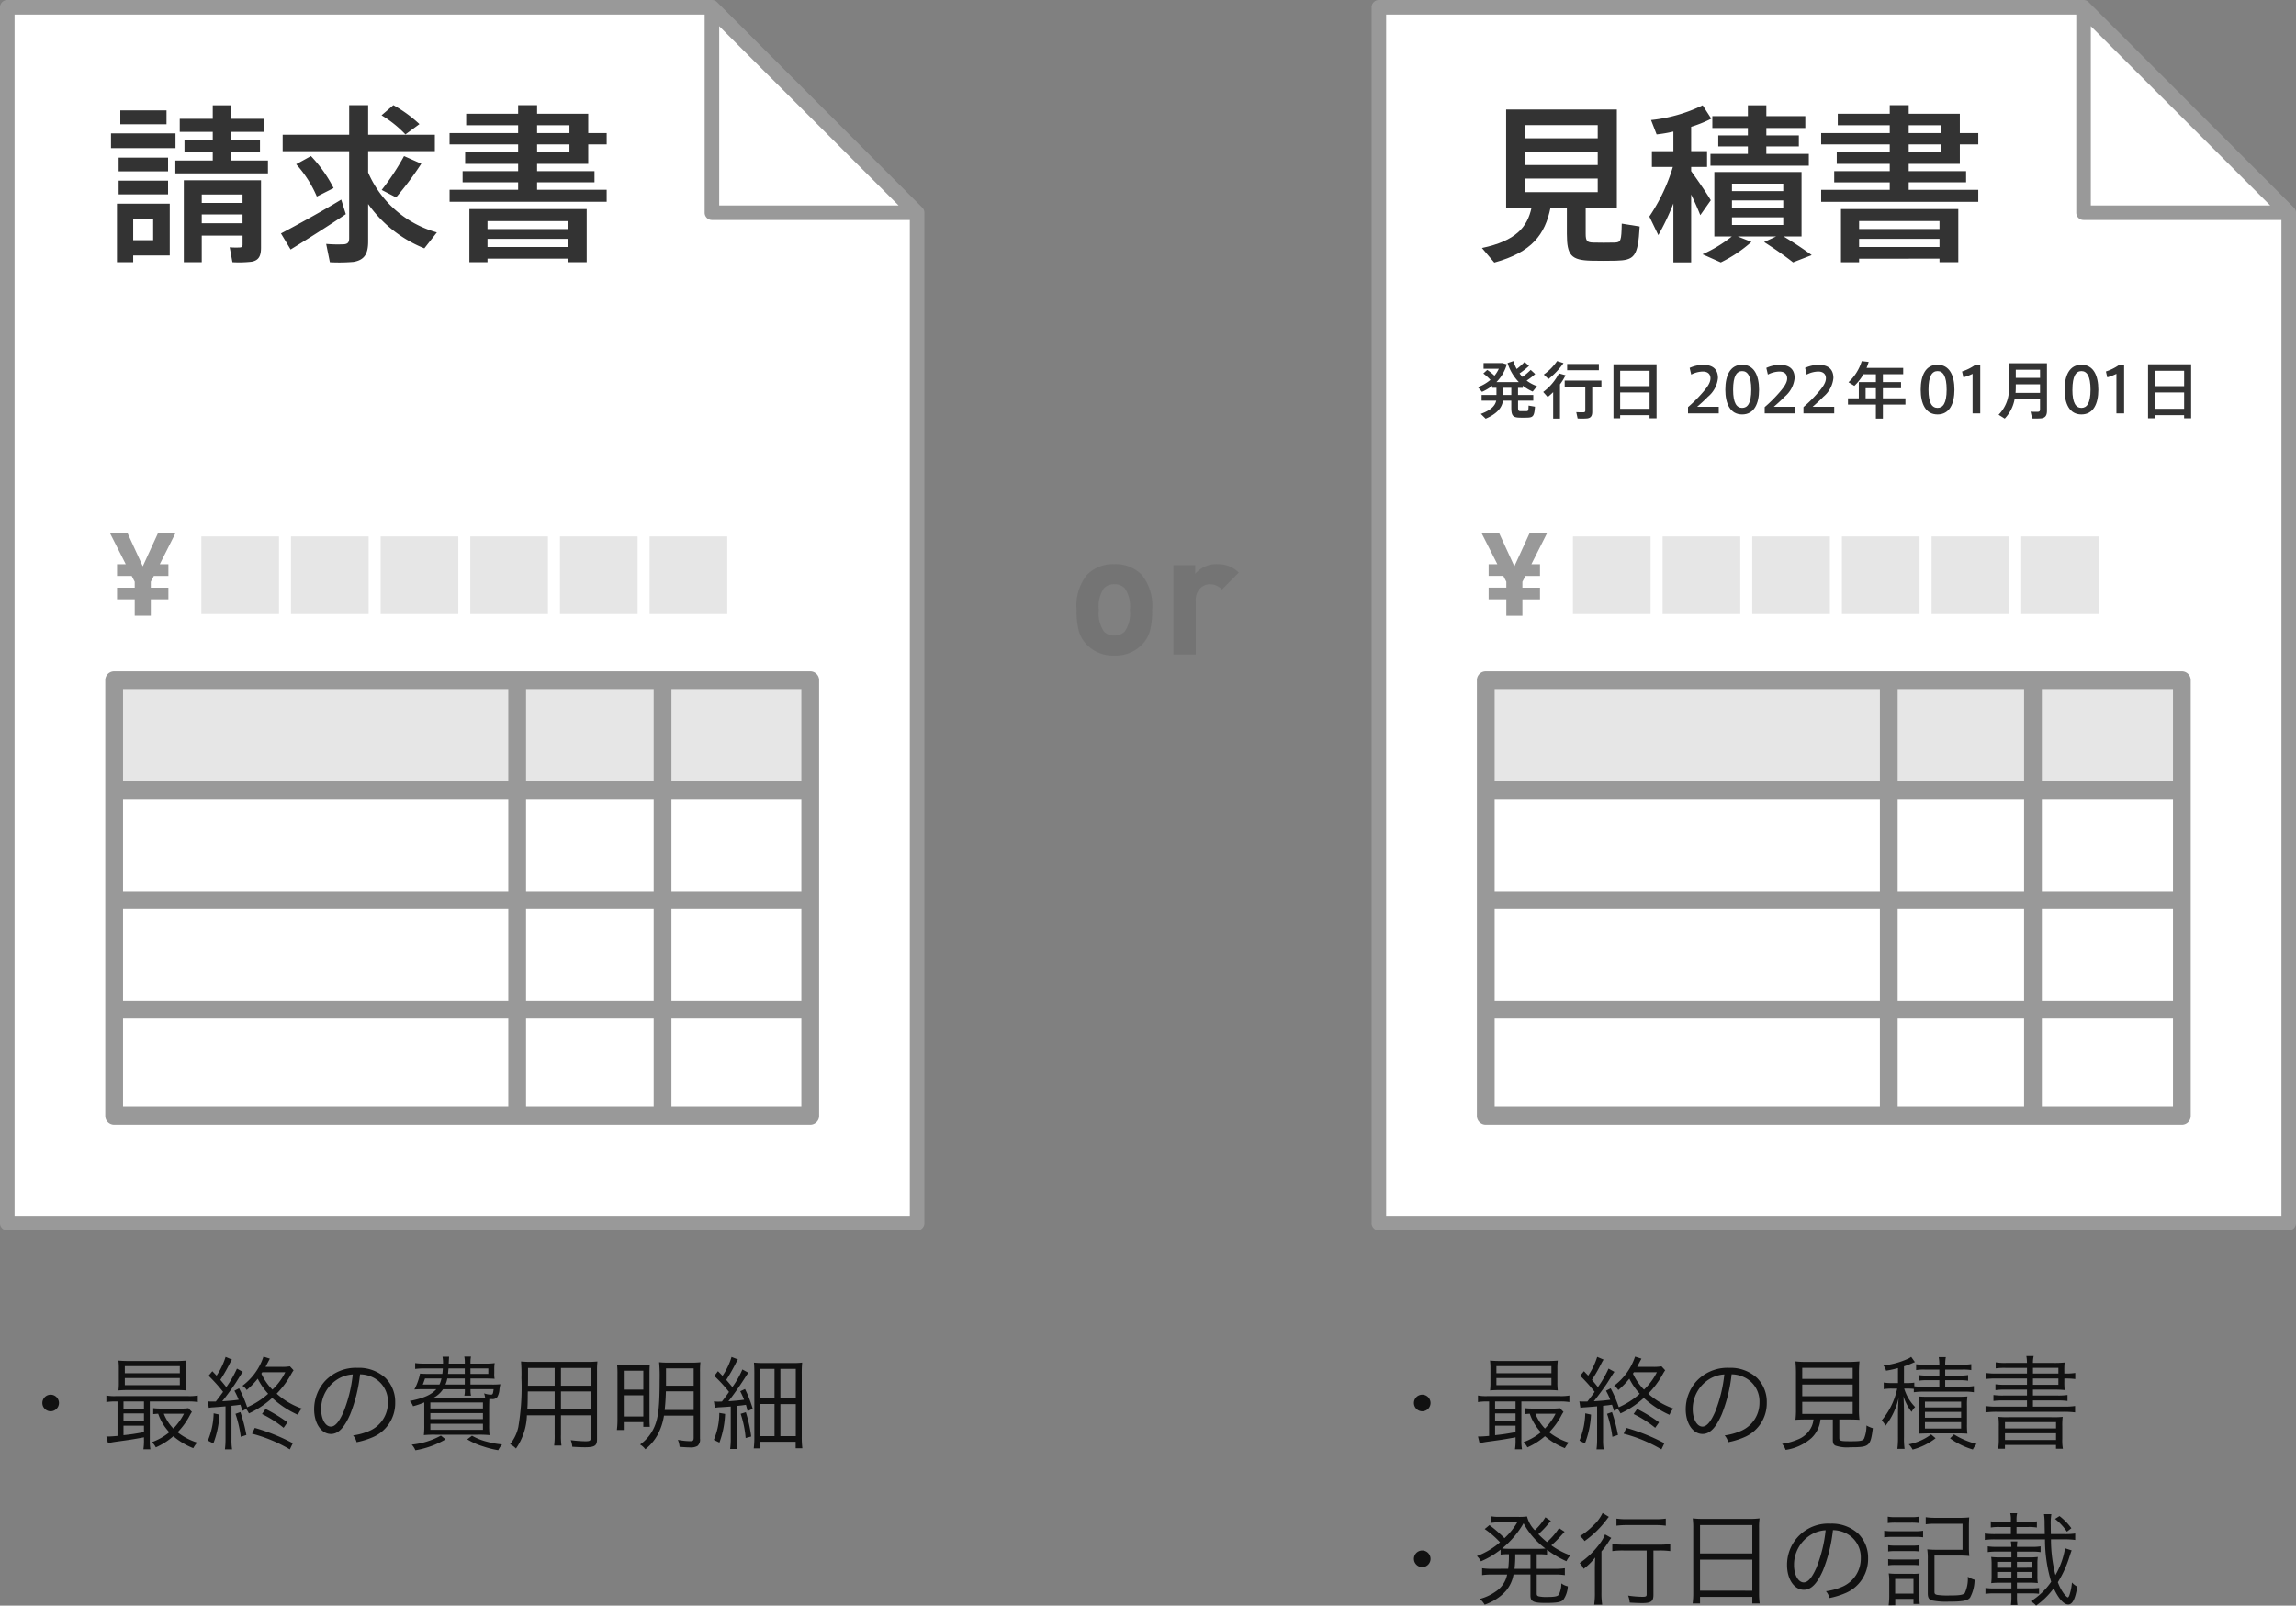 <svg xmlns="http://www.w3.org/2000/svg" xmlns:xlink="http://www.w3.org/1999/xlink" width="294.619" height="206.066" viewBox="0 0 294.619 206.066"><rect x="0" y="0" width="294.619" height="206.066" fill="#808080" stroke="none"/><defs><clipPath id="a"><rect width="118.618" height="157.915" fill="none"/></clipPath><clipPath id="b"><rect width="118.619" height="157.915" fill="none"/></clipPath></defs><g transform="translate(-3435 279)"><path d="M-.154-5.742A10.338,10.338,0,0,1-.418-3.124,4.119,4.119,0,0,1-1.452-1.276,4.694,4.694,0,0,1-5.016.132,4.667,4.667,0,0,1-8.558-1.276,4.119,4.119,0,0,1-9.592-3.124a10.338,10.338,0,0,1-.264-2.618,6.325,6.325,0,0,1,1.32-4.466,4.634,4.634,0,0,1,3.52-1.386,4.661,4.661,0,0,1,3.542,1.386A6.325,6.325,0,0,1-.154-5.742Zm-2.86,0a4.081,4.081,0,0,0-.66-2.772A1.814,1.814,0,0,0-5.016-9.02a1.785,1.785,0,0,0-1.32.506A4.081,4.081,0,0,0-7-5.742a4.126,4.126,0,0,0,.66,2.794,1.785,1.785,0,0,0,1.32.506,1.814,1.814,0,0,0,1.342-.506A4.126,4.126,0,0,0-3.014-5.742Zm13.97-4.774L8.8-8.338A2.1,2.1,0,0,0,7.282-9.02a1.751,1.751,0,0,0-1.254.506,2.17,2.17,0,0,0-.594,1.606V0H2.574V-11.462H5.368v1.1A3.557,3.557,0,0,1,8.25-11.594,3.67,3.67,0,0,1,10.956-10.516Z" transform="translate(3583 -195)" fill="#747474"/><g transform="translate(3435 -279)"><path d="M.75.75V156.8H117.5V27.115L91.171.75Z" transform="translate(0.184 0.184)" fill="#fff"/><g transform="translate(0 0)"><g clip-path="url(#a)"><path d="M117.684,157.915H.934A.934.934,0,0,1,0,156.981V.934A.934.934,0,0,1,.934,0H91.356a.928.928,0,0,1,.66.275l26.329,26.364a.936.936,0,0,1,.273.66V156.981a.934.934,0,0,1-.934.934M1.868,156.047H116.749V27.686L90.968,1.868H1.868Z" transform="translate(0 0)" fill="#999"/><rect width="88.66" height="14.13" transform="translate(14.649 87.294)" fill="#e6e6e6"/><path d="M99.552,27.082H73.346V.883Z" transform="translate(18.008 0.217)" fill="#fff"/><path d="M99.737,28.2H73.531a.934.934,0,0,1-.934-.934V1.067a.934.934,0,0,1,1.594-.66l26.206,26.2a.934.934,0,0,1-.66,1.594M74.465,26.333H97.481L74.465,3.322Z" transform="translate(17.824 0.033)" fill="#999"/><path d="M19.713,16.348H11.436V14.458h8.277Zm-5.429,7.124h4.691v6.647H14.283v.869H12.2V23.472h2.086Zm4.475-4.149H12.415v-1.76h6.343Zm0,2.954H12.415v-1.76h6.343Zm-.2-8.993H12.63V11.5h5.931ZM16.847,25.427H14.283v2.736h2.563Zm7.645-7.494V16.868H20.865V15.26h3.627v-1H20.257V12.589h4.235V10.851h2.369v1.738h4.257v1.673H26.861v1h3.692v1.608H26.861v1.065h4.714v1.65H19.693v-1.65ZM23.08,27.578v3.41h-2.3V20.475h9.906V29.12c0,1.064-.283,1.629-1.194,1.8a14.624,14.624,0,0,1-2.476.065l-.349-1.912a9.307,9.307,0,0,0,1.326.021c.238-.021.325-.13.325-.346V27.578Zm5.235-5.28H23.08v1.086h5.235Zm0,2.563H23.08v1.13h5.235Z" transform="translate(2.808 2.664)" fill="#333"/><path d="M36.679,22.955l.588,1.868c-2.109,1.434-5.28,3.431-7.083,4.54L28.946,27.3c1.868-.978,5.43-2.933,7.733-4.344m12.273,4.214-1.608,2.043a16.2,16.2,0,0,1-7.212-5.692v4.8c0,1.543-.433,2.39-1.889,2.629a22.023,22.023,0,0,1-3.019.044l-.478-2.347a17.323,17.323,0,0,0,2.3.044c.5-.044.651-.283.651-.761V16.742H29.164V14.635H37.7v-3.8h2.433v3.8h8.56v2.106h-8.56v2.738a13.555,13.555,0,0,0,8.82,7.69m-16.162-9.8A17.388,17.388,0,0,1,35.7,21.478l-2.151,1.086a14.844,14.844,0,0,0-2.65-4.149c1.825-1,1.847-1.021,1.889-1.044M43.37,10.834a16.862,16.862,0,0,1,3.345,2.433l-1.8,1.325a14.3,14.3,0,0,0-3.063-2.455Zm3.585,7.516a41.389,41.389,0,0,1-3.237,4.323l-1.846-.955a31.57,31.57,0,0,0,2.867-4.346Z" transform="translate(7.107 2.66)" fill="#333"/><path d="M55.115,21.695v-.957H47.989V19.306h7.126v-.934h-6.8V16.895h6.8V15.873h-8.8V14.417h8.8v-1H48.447V11.941h6.669V10.834h2.433v1.107h6.561v2.476h2.367v1.456H64.109v2.5H57.548v.934h7.365v1.432H57.548v.957h8.928v1.542H46.318V21.695Zm-3.932,8.842v.456H48.859V24.171H63.914v6.822H61.5v-.456ZM61.5,25.714H51.183v1.021H61.5Zm0,2.281H51.183v1.043H61.5ZM61.7,13.418H57.548v1H61.7Zm-4.149,3.476H61.7V15.873H57.548Z" transform="translate(11.372 2.66)" fill="#333"/><path d="M101.306,127.366H11.986a1.14,1.14,0,0,1-1.14-1.14V70.311a1.139,1.139,0,0,1,1.14-1.14h89.32a1.139,1.139,0,0,1,1.14,1.14v55.915a1.14,1.14,0,0,1-1.14,1.14m-88.181-2.279h87.041V71.45H13.125Z" transform="translate(2.663 16.983)" fill="#999"/><line x2="88.385" transform="translate(14.924 129.579)" fill="#fff"/><path d="M100.592,105.4H12.207a1.14,1.14,0,1,1,0-2.279h88.385a1.14,1.14,0,1,1,0,2.279" transform="translate(2.717 25.319)" fill="#999"/><line x2="88.385" transform="translate(14.924 115.502)" fill="#fff"/><path d="M100.592,94.1H12.207a1.14,1.14,0,1,1,0-2.279h88.385a1.14,1.14,0,1,1,0,2.279" transform="translate(2.717 22.544)" fill="#999"/><line x2="88.385" transform="translate(14.924 101.424)" fill="#fff"/><path d="M100.592,82.8H12.207a1.14,1.14,0,0,1,0-2.279h88.385a1.14,1.14,0,0,1,0,2.279" transform="translate(2.717 19.769)" fill="#999"/><path d="M19.758,54.9l-2.034,4.036h1.107v1.495H16.963l-.39.747v.762h2.258v1.495H16.573v2.107H14.51V63.436H12.24V61.941H14.51v-.762l-.387-.747H12.24V58.937h1.12L11.313,54.9h2.256l1.973,4.3,1.973-4.3Z" transform="translate(2.778 13.48)" fill="#999"/><rect width="9.964" height="9.964" transform="translate(25.836 68.844)" fill="#e6e6e6"/><rect width="9.964" height="9.964" transform="translate(37.341 68.844)" fill="#e6e6e6"/><rect width="9.964" height="9.964" transform="translate(48.845 68.844)" fill="#e6e6e6"/><rect width="9.964" height="9.964" transform="translate(60.349 68.844)" fill="#e6e6e6"/><rect width="9.964" height="9.964" transform="translate(71.853 68.844)" fill="#e6e6e6"/><rect width="9.964" height="9.964" transform="translate(83.358 68.844)" fill="#e6e6e6"/><path d="M68.484,127a1.14,1.14,0,0,1-1.14-1.14v-55.4a1.14,1.14,0,1,1,2.279,0v55.4a1.14,1.14,0,0,1-1.14,1.14" transform="translate(16.535 17.02)" fill="#999"/><path d="M53.507,127a1.14,1.14,0,0,1-1.14-1.14v-55.4a1.14,1.14,0,1,1,2.279,0v55.4a1.14,1.14,0,0,1-1.14,1.14" transform="translate(12.857 17.02)" fill="#999"/></g></g></g><g transform="translate(3611 -279)"><path d="M.751.75V156.8H117.5V27.114L91.173.75Z" transform="translate(0.184 0.184)" fill="#fff"/><g clip-path="url(#b)"><path d="M117.684,157.915H.934A.934.934,0,0,1,0,156.981V.934A.934.934,0,0,1,.934,0H91.356a.932.932,0,0,1,.66.274l26.329,26.364a.934.934,0,0,1,.273.66V156.981a.934.934,0,0,1-.934.934M1.868,156.047H116.75V27.685L90.969,1.868H1.868Z" fill="#999"/><rect width="88.661" height="14.131" transform="translate(14.649 87.293)" fill="#e6e6e6"/><path d="M99.553,27.082H73.347V.882Z" transform="translate(18.009 0.217)" fill="#fff"/><path d="M99.737,28.2H73.531a.934.934,0,0,1-.934-.934V1.067a.933.933,0,0,1,1.594-.66l26.206,26.2a.934.934,0,0,1-.66,1.594M74.465,26.332H97.482L74.465,3.322Z" transform="translate(17.825 0.033)" fill="#999"/><path d="M12.954,30.925c-.5-.587-1-1.175-1.586-1.868,4.366-.913,5.822-2.673,6.365-5.171h-3.26v-12.6H28.681v12.6h-4v3.347c0,.934.173,1.107.978,1.128.716.022,1.954.022,2.714,0,.827-.021.892-.194.934-2.433l2.3.37c-.217,3.889-.673,4.322-3.04,4.387-.934.022-2.3.022-3.171,0-2.565-.065-3.129-.673-3.129-3.431V23.886H20.166c-.7,3.433-2.369,5.713-7.213,7.04M16.842,14.98h9.384V13.286H16.842Zm0,3.433h9.384V16.719H16.842Zm0,3.475h9.384V20.15H16.842Z" transform="translate(2.791 2.771)" fill="#333"/><path d="M36.5,23.039l-1.346,1.911c-.281-.716-.7-1.673-1.173-2.651V31.01H31.7V23.451a31.406,31.406,0,0,1-1.933,4.062l-1.152-2.39a23.4,23.4,0,0,0,3.019-6.365H28.942v-2.02H31.7V14.219a17,17,0,0,1-2.151.367l-.716-1.846a19.782,19.782,0,0,0,6.625-1.891l1.109,1.716a15.767,15.767,0,0,1-2.586,1.044v3.128h2.041v2.02H33.982V19.3c.934,1.3,1.955,2.78,2.52,3.737m8.386,4.647H39.957l1.759.7a17.276,17.276,0,0,1-3.931,2.628l-2.347-1.043A17.244,17.244,0,0,0,39.2,27.686H36.957V19.409H48.146v8.277h-2.3c1.369.826,2.541,1.608,3.606,2.39-2.3.891-2.347.912-2.389.934Q45.528,29.8,43.344,28.4Zm-3.628-10.6V16.13h-3.8V14.717h3.8v-.955H36.7V12.241h4.562V10.85h2.368v1.391h5v1.521h-5v.955H47.8V16.13H43.627v.955H49.08v1.521H36.458V17.085Zm-2.043,4.779H45.8v-.957H39.217Zm0,2.172H45.8v-.978H39.217Zm0,2.172H45.8v-.978H39.217Z" transform="translate(7.026 2.664)" fill="#333"/><path d="M55.116,21.7v-.957H47.991V19.306h7.126v-.934h-6.8V16.894h6.8v-1.02h-8.8V14.417h8.8v-1h-6.67V11.94h6.67V10.834h2.433V11.94H64.11v2.477h2.367v1.456H64.11v2.5H57.549v.934h7.365v1.432H57.549V21.7h8.928v1.542H46.318V21.7Zm-3.932,8.841v.456H48.859V24.171H63.914v6.821H61.5v-.456ZM61.5,25.713H51.184v1.021H61.5Zm0,2.281H51.184v1.044H61.5ZM61.7,13.418H57.549v1H61.7Zm-4.149,3.475H61.7v-1.02H57.549Z" transform="translate(11.373 2.66)" fill="#333"/><path d="M101.308,127.366H11.987a1.14,1.14,0,0,1-1.14-1.14V70.311a1.14,1.14,0,0,1,1.14-1.14h89.321a1.141,1.141,0,0,1,1.14,1.14v55.916a1.141,1.141,0,0,1-1.14,1.14m-88.181-2.279h87.042V71.45H13.126Z" transform="translate(2.663 16.984)" fill="#999"/><line x2="88.386" transform="translate(14.925 129.58)" fill="#fff"/><path d="M100.592,105.4H12.207a1.14,1.14,0,1,1,0-2.279h88.386a1.14,1.14,0,1,1,0,2.279" transform="translate(2.717 25.32)" fill="#999"/><line x2="88.386" transform="translate(14.925 115.502)" fill="#fff"/><path d="M100.592,94.1H12.207a1.14,1.14,0,1,1,0-2.279h88.386a1.14,1.14,0,1,1,0,2.279" transform="translate(2.717 22.545)" fill="#999"/><line x2="88.386" transform="translate(14.925 101.424)" fill="#fff"/><path d="M100.592,82.8H12.207a1.14,1.14,0,0,1,0-2.279h88.386a1.14,1.14,0,0,1,0,2.279" transform="translate(2.717 19.77)" fill="#999"/><path d="M19.759,54.9l-2.034,4.036h1.107v1.495H16.964l-.39.747v.762h2.258v1.5H16.574v2.106H14.511V63.437H12.24v-1.5h2.271v-.762l-.387-.747H12.24V58.937h1.12L11.314,54.9h2.256l1.973,4.3,1.973-4.3Z" transform="translate(2.778 13.48)" fill="#999"/><rect width="9.964" height="9.964" transform="translate(25.836 68.844)" fill="#e6e6e6"/><rect width="9.964" height="9.964" transform="translate(37.341 68.844)" fill="#e6e6e6"/><rect width="9.964" height="9.964" transform="translate(48.846 68.844)" fill="#e6e6e6"/><rect width="9.964" height="9.964" transform="translate(60.35 68.844)" fill="#e6e6e6"/><rect width="9.964" height="9.964" transform="translate(71.855 68.844)" fill="#e6e6e6"/><rect width="9.964" height="9.964" transform="translate(83.359 68.844)" fill="#e6e6e6"/><path d="M53.508,127a1.14,1.14,0,0,1-1.14-1.14v-55.4a1.14,1.14,0,0,1,2.279,0v55.4a1.14,1.14,0,0,1-1.14,1.14" transform="translate(12.858 17.021)" fill="#999"/><path d="M68.362,127a1.14,1.14,0,0,1-1.14-1.14v-55.4a1.14,1.14,0,0,1,2.279,0v55.4a1.14,1.14,0,0,1-1.14,1.14" transform="translate(16.505 17.021)" fill="#999"/><path d="M13.333,41.552v-.913h-.539v-.263a6.04,6.04,0,0,1-1.319.778l-.524-.6a5.375,5.375,0,0,0,1.613-.937,6.757,6.757,0,0,0-.914-.818l.5-.461a6.844,6.844,0,0,1,.929.747,4.054,4.054,0,0,0,.556-.891H11.681V37.46h2.408l.572.167a5.262,5.262,0,0,1-1.335,2.281h2.883a6.188,6.188,0,0,1-1.454-2.447l.746-.254a5.107,5.107,0,0,0,.43,1.016,8.2,8.2,0,0,0,1.009-.9l.572.5a10.115,10.115,0,0,1-1.216.969,5.393,5.393,0,0,0,.374.446,8.493,8.493,0,0,0,1.057-.9l.579.532a8.868,8.868,0,0,1-1.1.843,5.115,5.115,0,0,0,1.335.714l-.557.693a5.783,5.783,0,0,1-1.272-.756v.279h-.612v.913H18.06v.731H16.105v.851c0,.427.065.483.3.492h.77c.239-.009.263-.049.279-.715l.826.142c-.095,1.239-.245,1.39-1.033,1.406-.279.009-.675.009-.929,0-.882-.022-1.08-.245-1.08-1.325v-.851H14.167c-.118.882-.724,1.66-2.216,2.312l-.628-.613c1.3-.476,1.842-1.047,1.978-1.7H11.427v-.731Zm1.908-.913h-1.05v.913h1.05Z" transform="translate(2.689 9.135)" fill="#333"/><path d="M19.832,44.587h-.873V41.194c-.223.223-.461.43-.7.628l-.58-.651A6.824,6.824,0,0,0,19.7,38.787l.849.239a7.077,7.077,0,0,1-.715,1.167Zm.452-7.118a9.462,9.462,0,0,1-1.929,2.041l-.6-.572a7.042,7.042,0,0,0,1.708-1.733Zm3.687,6.244c0,.5-.158.778-.619.849a8.042,8.042,0,0,1-1.254.009l-.176-.81c.334.022.8.022.954.015s.206-.087.206-.23V40.51H20.438v-.8h4.711v.8H23.971Zm.851-5.331H20.754v-.8h4.068Z" transform="translate(4.341 9.135)" fill="#333"/><path d="M25.777,44.068v.4h-.858V37.538h5.529v6.926h-.9v-.4Zm3.774-5.7H25.778v1.97h3.773Zm0,2.78H25.778v2.1h3.773Z" transform="translate(6.119 9.217)" fill="#333"/><path d="M35.481,39.328c0-.573-.382-.874-.985-.874a3.408,3.408,0,0,0-1.486.389l-.2-.857a4.265,4.265,0,0,1,1.749-.39c.985,0,1.882.374,1.882,1.693a3.574,3.574,0,0,1-1.287,2.4c-.517.539-1,.945-1.383,1.287h2.773v.849H32.6v-.81a17.222,17.222,0,0,0,1.579-1.532c.851-.932,1.3-1.566,1.3-2.146Z" transform="translate(8.004 9.231)" fill="#333"/><path d="M40.773,40.792c0,1.795-.635,3.17-2.168,3.17s-2.161-1.375-2.161-3.177c0-1.827.628-3.2,2.161-3.2s2.168,1.374,2.168,3.2Zm-3.329,0c0,1.747.477,2.328,1.161,2.328s1.167-.58,1.167-2.335c0-1.78-.485-2.384-1.167-2.384s-1.161.6-1.161,2.384Z" transform="translate(8.948 9.228)" fill="#333"/><path d="M43.382,39.328c0-.573-.384-.874-.986-.874a3.408,3.408,0,0,0-1.486.389l-.2-.857a4.265,4.265,0,0,1,1.749-.39c.985,0,1.882.374,1.882,1.693a3.574,3.574,0,0,1-1.287,2.4c-.517.539-1,.945-1.383,1.287h2.773v.849H40.5v-.81a17.382,17.382,0,0,0,1.579-1.532c.851-.932,1.305-1.566,1.305-2.146Z" transform="translate(9.943 9.231)" fill="#333"/><path d="M47.376,39.328c0-.573-.382-.874-.985-.874a3.408,3.408,0,0,0-1.486.389l-.2-.857a4.265,4.265,0,0,1,1.749-.39c.985,0,1.882.374,1.882,1.693a3.574,3.574,0,0,1-1.287,2.4c-.517.539-1,.945-1.383,1.287H48.44v.849H44.493v-.81a17.222,17.222,0,0,0,1.579-1.532c.851-.932,1.3-1.566,1.3-2.146Z" transform="translate(10.925 9.231)" fill="#333"/><path d="M53.56,42.789v1.8h-.9v-1.8H49.079v-.8h1.39V39.906h2.193V38.9h-1.6A6.537,6.537,0,0,1,49.9,40.383l-.754-.461a6.192,6.192,0,0,0,1.7-2.709l.889.1a8.016,8.016,0,0,1-.27.77h4.7v.81H53.56v1.01h2.327v.787H53.56v1.294h2.891v.8Zm-.9-2.1H51.343v1.294h1.319Z" transform="translate(12.051 9.137)" fill="#333"/><path d="M60.9,40.792c0,1.795-.635,3.17-2.168,3.17s-2.161-1.375-2.161-3.177c0-1.827.628-3.2,2.161-3.2s2.168,1.374,2.168,3.2Zm-3.329,0c0,1.747.477,2.328,1.161,2.328s1.167-.58,1.167-2.335c0-1.78-.485-2.384-1.167-2.384s-1.161.6-1.161,2.384Z" transform="translate(13.891 9.228)" fill="#333"/><path d="M61.007,39.185l-.176-.754a6.267,6.267,0,0,0,1.589-.772h.746v6.149h-.984V38.733a7.392,7.392,0,0,1-1.176.452" transform="translate(14.936 9.247)" fill="#333"/><path d="M66.645,42.061a4.849,4.849,0,0,1-1.262,2.471l-.787-.493a4.646,4.646,0,0,0,1.319-3.583V37.43H70.8v6.076c0,.589-.173.914-.722.994a9.284,9.284,0,0,1-1.192.016c-.056-.326-.127-.6-.191-.874a8.487,8.487,0,0,0,.962.016c.2-.016.254-.12.254-.3V42.061Zm3.266-.827v-1.1H66.8v.318c0,.263-.007.524-.031.778Zm0-2.971H66.8v1.049h3.115Z" transform="translate(15.861 9.19)" fill="#333"/><path d="M75.724,40.792c0,1.795-.635,3.17-2.168,3.17s-2.161-1.375-2.161-3.177c0-1.827.628-3.2,2.161-3.2s2.168,1.374,2.168,3.2Zm-3.329,0c0,1.747.477,2.328,1.161,2.328s1.167-.58,1.167-2.335c0-1.78-.485-2.384-1.167-2.384S72.4,39,72.4,40.784Z" transform="translate(17.53 9.228)" fill="#333"/><path d="M75.828,39.185l-.176-.754a6.3,6.3,0,0,0,1.591-.772h.745v6.149H77V38.733a7.392,7.392,0,0,1-1.176.452" transform="translate(18.575 9.247)" fill="#333"/><path d="M80.85,44.068v.4h-.859V37.538h5.53v6.926h-.9v-.4Zm3.773-5.7H80.85v1.97h3.773Zm0,2.78H80.85v2.1h3.773Z" transform="translate(19.641 9.217)" fill="#333"/></g></g><path d="M6.5-6.006A1.071,1.071,0,0,0,5.434-4.94,1.071,1.071,0,0,0,6.5-3.874,1.071,1.071,0,0,0,7.566-4.94,1.071,1.071,0,0,0,6.5-6.006Zm8.58.871v4.42c-.546.052-.988.078-1.209.078H13.65l.208.858c.377-.091.624-.13.962-.182,2-.273,2-.273,3.653-.572v.325A6.963,6.963,0,0,1,18.4,1h.9a5.862,5.862,0,0,1-.078-1.209V-5.135H24.18a6.672,6.672,0,0,1,1.2.078V-5.9a5.937,5.937,0,0,1-1.209.078H14.833A5.583,5.583,0,0,1,13.65-5.9v.845a6.457,6.457,0,0,1,1.17-.078Zm.767,0h2.626v.923H15.847Zm0,1.534h2.626v.962H15.847Zm0,1.573h2.626V-1.2c-1.131.208-1.521.273-2.626.39Zm8.32-2.249a5.777,5.777,0,0,1-.988.052H20.761a8.094,8.094,0,0,1-1.1-.052v.767c.273-.026.429-.039.637-.052a6.56,6.56,0,0,0,1.43,2.379A7.665,7.665,0,0,1,19.487.091a2.144,2.144,0,0,1,.507.663,8.77,8.77,0,0,0,2.249-1.43A9.029,9.029,0,0,0,24.8.858,3.836,3.836,0,0,1,25.3.143a7.757,7.757,0,0,1-2.509-1.326,9.218,9.218,0,0,0,1.6-2.236,3.981,3.981,0,0,1,.234-.377Zm-.559.715a7.691,7.691,0,0,1-1.365,1.9,5.834,5.834,0,0,1-1.222-1.9Zm.234-5.785a7.646,7.646,0,0,1,.052-1.04c-.442.039-.806.052-1.4.052H16.614c-.6,0-.975-.013-1.417-.052a7.9,7.9,0,0,1,.052,1.04v1.768A7.81,7.81,0,0,1,15.2-6.552c.468-.039.832-.052,1.4-.052h5.954c.507,0,.923.013,1.339.052a7.56,7.56,0,0,1-.052-1.027Zm-7.826-.325h7.059v.91H16.016Zm0,1.534h7.059v.91H16.016ZM26.793-4.316a3.309,3.309,0,0,1,.559-.065c1.04-.078,1.04-.078,1.586-.13V-.3a9.634,9.634,0,0,1-.078,1.313h.923a7.4,7.4,0,0,1-.078-1.3v-4.29c.572-.065.611-.065,1.144-.143.117.325.13.4.26.793l.468-.247a2.7,2.7,0,0,1,.364.572,11.523,11.523,0,0,0,2.99-1.989,12.09,12.09,0,0,0,3.3,2.171,2.539,2.539,0,0,1,.494-.806A9.523,9.523,0,0,1,35.5-6.136a11.462,11.462,0,0,0,1.872-2.522,5.049,5.049,0,0,1,.3-.481l-.468-.507a6.328,6.328,0,0,1-1.222.065h-1.9c.039-.078.117-.247.546-1.053l-.819-.26a7.694,7.694,0,0,1-2.7,3.744,1.564,1.564,0,0,1,.546.546A9.894,9.894,0,0,0,33.072-8.06a8.617,8.617,0,0,0,1.339,1.937A10.166,10.166,0,0,1,31.72-4.394a15.368,15.368,0,0,0-1.04-2.431l-.6.312a9.4,9.4,0,0,1,.546,1.157c-.78.1-.962.117-2.106.195.572-.715,1.391-1.833,1.755-2.4.715-1.144.715-1.144.884-1.378l-.754-.416a13.729,13.729,0,0,1-1.365,2.379c-.3-.377-.429-.533-.767-.936a20.94,20.94,0,0,0,1.235-2.158,4.472,4.472,0,0,1,.26-.442l-.819-.351A9.37,9.37,0,0,1,27.794-8.45c-.208-.221-.273-.286-.546-.572l-.481.585A21.324,21.324,0,0,1,28.626-6.37c-.377.52-.377.52-.936,1.248h-.468a4.024,4.024,0,0,1-.559-.026Zm6.864-4.576h2.951a7.9,7.9,0,0,1-1.651,2.236A7.02,7.02,0,0,1,33.54-8.71Zm-6.24,5.278a9.84,9.84,0,0,1-.741,3.5l.7.364a11.826,11.826,0,0,0,.78-3.7Zm2.8.065A15.462,15.462,0,0,1,30.9-.6l.715-.234a20.057,20.057,0,0,0-.767-2.938Zm6.669,1.092a19.666,19.666,0,0,0-2.808-1.716l-.455.65a14.217,14.217,0,0,1,2.769,1.768ZM37.57.221a25,25,0,0,0-4.875-1.963L32.344-1a18.919,18.919,0,0,1,4.849,2.015ZM46.2-8.619a3.741,3.741,0,0,1,1.508.325,3.427,3.427,0,0,1,2.067,3.263,3.924,3.924,0,0,1-2.3,3.64,7.793,7.793,0,0,1-2.171.611,2.066,2.066,0,0,1,.455.871,10.057,10.057,0,0,0,1.976-.6,4.734,4.734,0,0,0,2.977-4.485,4.352,4.352,0,0,0-1.261-3.172,5.033,5.033,0,0,0-3.575-1.287,5.43,5.43,0,0,0-4.2,1.729,5.408,5.408,0,0,0-1.365,3.588c0,1.82.923,3.172,2.158,3.172.936,0,1.7-.78,2.457-2.5A19.487,19.487,0,0,0,46.2-8.619Zm-.936.013A17.856,17.856,0,0,1,44.083-3.8C43.524-2.522,43-1.911,42.458-1.911c-.7,0-1.248-.962-1.248-2.21a4.5,4.5,0,0,1,2.119-3.874A4.106,4.106,0,0,1,45.266-8.606Zm15.106,1.3v-.78h1.859c.494,0,.858.013,1.235.039a3.324,3.324,0,0,1-.039-.728v-.442a5.037,5.037,0,0,1,.052-.845A7.213,7.213,0,0,1,62.244-10H60.372v-.13a3.517,3.517,0,0,1,.065-.767h-.858a3.467,3.467,0,0,1,.065.754V-10H57.577c.026-.468.039-.767.052-.884h-.845a4.623,4.623,0,0,1,.065.884H54.561a7.83,7.83,0,0,1-1.287-.065v.754a9.194,9.194,0,0,1,1.287-.065h2.262a6.4,6.4,0,0,1-.065.7H55.081c-.6,0-.9-.013-1.183-.039a7.314,7.314,0,0,1-.728,2.041c.338-.026.663-.039,1.157-.039h1.664c-.676.741-1.56,1.131-3.406,1.521A1.9,1.9,0,0,1,53-4.524a9.492,9.492,0,0,0,1.443-.494v2.886a10.6,10.6,0,0,1-.052,1.313,13.966,13.966,0,0,1,1.443-.052H61.36a14.087,14.087,0,0,1,1.456.052,10.956,10.956,0,0,1-.052-1.339V-4.251c0-.468.013-.871.026-1.2.143.013.247.013.338.013a.821.821,0,0,0,.663-.234,2.216,2.216,0,0,0,.3-1.053c.052-.325.052-.338.117-.624a9.39,9.39,0,0,1-1.248.039Zm1.079,1.677H55.666a3.244,3.244,0,0,0,1.183-1.079h2.8v.13a2.867,2.867,0,0,1-.065.7h.858a2.914,2.914,0,0,1-.065-.715v-.117h2.964c-.091.676-.117.7-.416.7a2.764,2.764,0,0,1-.806-.169,3.06,3.06,0,0,1,.13.546Zm-4.8-2.457a3.665,3.665,0,0,1-.26.78H54.249c.091-.221.143-.351.286-.78Zm2.99,0v.78H57.161a3.183,3.183,0,0,0,.234-.78Zm0-1.287v.7H57.486c.026-.26.026-.273.065-.7Zm.728,0H62.66v.7H60.372ZM55.224-5.005h6.747v.767H55.224Zm0,1.365h6.747v.767H55.224Zm0,1.365h6.747v.78H55.224ZM56.576-.754A9.755,9.755,0,0,1,52.832.4a2.42,2.42,0,0,1,.468.728,11.4,11.4,0,0,0,3.874-1.4Zm3.38.481a9.074,9.074,0,0,0,2.054.91,11.571,11.571,0,0,0,1.924.481,3.506,3.506,0,0,1,.494-.741,10.521,10.521,0,0,1-1.95-.351,7.352,7.352,0,0,1-1.911-.767ZM71.981-3.354H75.79V-.416c0,.325-.117.39-.689.39a16.624,16.624,0,0,1-1.859-.143,3.037,3.037,0,0,1,.195.845c.546.039,1.2.065,1.612.065,1.261,0,1.56-.195,1.56-1.014V-9a10.972,10.972,0,0,1,.052-1.274,12.6,12.6,0,0,1-1.378.052H68.289a13.846,13.846,0,0,1-1.43-.052,19.756,19.756,0,0,1,.052,2.119,30.431,30.431,0,0,1-.4,6.3,5.225,5.225,0,0,1-1.053,2.2,3.154,3.154,0,0,1,.754.559,7.839,7.839,0,0,0,1.4-4.264h3.562V-.9A9.538,9.538,0,0,1,71.11.52h.936A9.325,9.325,0,0,1,71.981-.9Zm0-3.809V-9.438H75.79v2.275Zm-.806,0H67.743l.013-.728V-9.438h3.419Zm.806.741H75.79v2.314H71.981Zm-.806,0v2.314h-3.51c.039-.6.039-.65.052-1.456,0-.182,0-.494.013-.858ZM89.011-3.315V-.481c0,.351-.091.442-.416.442a8.656,8.656,0,0,1-1.612-.169,2.84,2.84,0,0,1,.221.9c.806.052,1,.065,1.287.065A1.743,1.743,0,0,0,89.5.572a1.063,1.063,0,0,0,.325-.936V-8.9a10.551,10.551,0,0,1,.052-1.274,9.832,9.832,0,0,1-1.235.052H85.839a11.01,11.01,0,0,1-1.261-.052,19.768,19.768,0,0,1,.065,2.236c0,3.445-.156,4.823-.65,6.006A5.387,5.387,0,0,1,82.134.39,2.192,2.192,0,0,1,82.81,1,6.154,6.154,0,0,0,84.383-.858,7.6,7.6,0,0,0,85.2-3.315Zm0-3.12v2.392H85.293c.078-.793.117-1.261.156-2.392Zm0-.728H85.462V-9.386h3.549ZM79.235-2.834a10.322,10.322,0,0,1-.078,1.365h.884V-2.483H82.55v.6h.832c-.026-.377-.039-.637-.039-1.261V-8.619c0-.7.013-.936.039-1.248-.312.026-.546.039-1.17.039H80.795c-.871,0-1.2-.013-1.612-.039a10.479,10.479,0,0,1,.052,1.248Zm.806-6.253H82.55v2.431H80.041Zm0,3.159H82.55v2.717H80.041ZM91.728-4.316a4.113,4.113,0,0,1,.728-.078c.429-.026.806-.052,1.313-.091V-.338a9.044,9.044,0,0,1-.078,1.3h.923a8.8,8.8,0,0,1-.078-1.3V-4.563c.546-.052.663-.065,1.183-.143.078.273.117.4.208.819L96.59-4.2A15.816,15.816,0,0,0,95.6-6.734l-.611.286c.247.507.325.663.494,1.092-.715.091-1.105.13-2.015.195.624-.78,1.482-2,2.184-3.107.169-.273.273-.416.377-.559l-.767-.416a11.669,11.669,0,0,1-1.287,2.262c-.377-.455-.39-.481-.78-.923a23.332,23.332,0,0,0,1.17-2.041,5.678,5.678,0,0,1,.325-.585l-.819-.325a8.719,8.719,0,0,1-1.157,2.431c-.234-.247-.273-.286-.585-.6l-.468.611a18.321,18.321,0,0,1,1.885,2.054c-.312.455-.481.676-.91,1.235-.338.013-.416.013-.52.013a3.089,3.089,0,0,1-.507-.039Zm.572.65a8.921,8.921,0,0,1-.7,3.458l.715.351a11.945,11.945,0,0,0,.728-3.679Zm2.743.117A12.932,12.932,0,0,1,95.68-.442l.715-.195a17.917,17.917,0,0,0-.689-3.12Zm1.755,3A11.254,11.254,0,0,1,96.72.884h.858V.039H102.1V.871h.858a11.33,11.33,0,0,1-.078-1.443v-8.06a14.459,14.459,0,0,1,.052-1.495,9.942,9.942,0,0,1-1.313.052H98.033a10.521,10.521,0,0,1-1.287-.052c.039.39.052.832.052,1.443Zm.767-8.775h1.82v3.783h-1.82Zm2.574,0h1.976v3.8h-1.976ZM97.565-4.81h1.82V-.689h-1.82Zm2.574.013h1.976V-.689h-1.976Z" transform="translate(3435 -94)" fill="#111"/><path d="M6.5-6.006A1.071,1.071,0,0,0,5.434-4.94,1.071,1.071,0,0,0,6.5-3.874,1.071,1.071,0,0,0,7.566-4.94,1.071,1.071,0,0,0,6.5-6.006Zm8.58.871v4.42c-.546.052-.988.078-1.209.078H13.65l.208.858c.377-.091.624-.13.962-.182,2-.273,2-.273,3.653-.572v.325A6.963,6.963,0,0,1,18.4,1h.9a5.862,5.862,0,0,1-.078-1.209V-5.135H24.18a6.672,6.672,0,0,1,1.2.078V-5.9a5.937,5.937,0,0,1-1.209.078H14.833A5.583,5.583,0,0,1,13.65-5.9v.845a6.457,6.457,0,0,1,1.17-.078Zm.767,0h2.626v.923H15.847Zm0,1.534h2.626v.962H15.847Zm0,1.573h2.626V-1.2c-1.131.208-1.521.273-2.626.39Zm8.32-2.249a5.777,5.777,0,0,1-.988.052H20.761a8.094,8.094,0,0,1-1.1-.052v.767c.273-.026.429-.039.637-.052a6.56,6.56,0,0,0,1.43,2.379A7.665,7.665,0,0,1,19.487.091a2.144,2.144,0,0,1,.507.663,8.77,8.77,0,0,0,2.249-1.43A9.029,9.029,0,0,0,24.8.858,3.836,3.836,0,0,1,25.3.143a7.757,7.757,0,0,1-2.509-1.326,9.218,9.218,0,0,0,1.6-2.236,3.981,3.981,0,0,1,.234-.377Zm-.559.715a7.691,7.691,0,0,1-1.365,1.9,5.834,5.834,0,0,1-1.222-1.9Zm.234-5.785a7.646,7.646,0,0,1,.052-1.04c-.442.039-.806.052-1.4.052H16.614c-.6,0-.975-.013-1.417-.052a7.9,7.9,0,0,1,.052,1.04v1.768A7.81,7.81,0,0,1,15.2-6.552c.468-.039.832-.052,1.4-.052h5.954c.507,0,.923.013,1.339.052a7.56,7.56,0,0,1-.052-1.027Zm-7.826-.325h7.059v.91H16.016Zm0,1.534h7.059v.91H16.016ZM26.793-4.316a3.309,3.309,0,0,1,.559-.065c1.04-.078,1.04-.078,1.586-.13V-.3a9.634,9.634,0,0,1-.078,1.313h.923a7.4,7.4,0,0,1-.078-1.3v-4.29c.572-.065.611-.065,1.144-.143.117.325.13.4.26.793l.468-.247a2.7,2.7,0,0,1,.364.572,11.523,11.523,0,0,0,2.99-1.989,12.09,12.09,0,0,0,3.3,2.171,2.539,2.539,0,0,1,.494-.806A9.523,9.523,0,0,1,35.5-6.136a11.462,11.462,0,0,0,1.872-2.522,5.049,5.049,0,0,1,.3-.481l-.468-.507a6.328,6.328,0,0,1-1.222.065h-1.9c.039-.078.117-.247.546-1.053l-.819-.26a7.694,7.694,0,0,1-2.7,3.744,1.564,1.564,0,0,1,.546.546A9.894,9.894,0,0,0,33.072-8.06a8.617,8.617,0,0,0,1.339,1.937A10.166,10.166,0,0,1,31.72-4.394a15.368,15.368,0,0,0-1.04-2.431l-.6.312a9.4,9.4,0,0,1,.546,1.157c-.78.1-.962.117-2.106.195.572-.715,1.391-1.833,1.755-2.4.715-1.144.715-1.144.884-1.378l-.754-.416a13.729,13.729,0,0,1-1.365,2.379c-.3-.377-.429-.533-.767-.936a20.94,20.94,0,0,0,1.235-2.158,4.472,4.472,0,0,1,.26-.442l-.819-.351A9.37,9.37,0,0,1,27.794-8.45c-.208-.221-.273-.286-.546-.572l-.481.585A21.324,21.324,0,0,1,28.626-6.37c-.377.52-.377.52-.936,1.248h-.468a4.024,4.024,0,0,1-.559-.026Zm6.864-4.576h2.951a7.9,7.9,0,0,1-1.651,2.236A7.02,7.02,0,0,1,33.54-8.71Zm-6.24,5.278a9.84,9.84,0,0,1-.741,3.5l.7.364a11.826,11.826,0,0,0,.78-3.7Zm2.8.065A15.462,15.462,0,0,1,30.9-.6l.715-.234a20.057,20.057,0,0,0-.767-2.938Zm6.669,1.092a19.666,19.666,0,0,0-2.808-1.716l-.455.65a14.217,14.217,0,0,1,2.769,1.768ZM37.57.221a25,25,0,0,0-4.875-1.963L32.344-1a18.919,18.919,0,0,1,4.849,2.015ZM46.2-8.619a3.741,3.741,0,0,1,1.508.325,3.427,3.427,0,0,1,2.067,3.263,3.924,3.924,0,0,1-2.3,3.64,7.793,7.793,0,0,1-2.171.611,2.066,2.066,0,0,1,.455.871,10.057,10.057,0,0,0,1.976-.6,4.734,4.734,0,0,0,2.977-4.485,4.352,4.352,0,0,0-1.261-3.172,5.033,5.033,0,0,0-3.575-1.287,5.43,5.43,0,0,0-4.2,1.729,5.408,5.408,0,0,0-1.365,3.588c0,1.82.923,3.172,2.158,3.172.936,0,1.7-.78,2.457-2.5A19.487,19.487,0,0,0,46.2-8.619Zm-.936.013A17.856,17.856,0,0,1,44.083-3.8C43.524-2.522,43-1.911,42.458-1.911c-.7,0-1.248-.962-1.248-2.21a4.5,4.5,0,0,1,2.119-3.874A4.106,4.106,0,0,1,45.266-8.606Zm11.44,5.785a3.05,3.05,0,0,1-.234.9A3.249,3.249,0,0,1,54.665-.247,7.753,7.753,0,0,1,52.676.3a2.613,2.613,0,0,1,.455.78A6.363,6.363,0,0,0,56.459-.455,3.821,3.821,0,0,0,57.6-2.821h1.586V-.208c0,.416.078.585.312.728a4.575,4.575,0,0,0,1.911.221c2.47,0,2.613-.117,2.912-2.444a3.932,3.932,0,0,1-.819-.351,4.344,4.344,0,0,1-.312,1.7c-.182.273-.481.325-1.716.325-1.326,0-1.456-.039-1.456-.442V-2.821h1.131c.7,0,1.092.013,1.456.039a9.836,9.836,0,0,1-.065-1.365V-8.554a17.122,17.122,0,0,1,.065-1.729,13.891,13.891,0,0,1-1.391.065H55.783a11.1,11.1,0,0,1-1.391-.065,16.935,16.935,0,0,1,.065,1.729v4.407a10.067,10.067,0,0,1-.065,1.365c.4-.026.741-.039,1.469-.039Zm-1.443-6.63h6.474v1.417H55.263Zm0,2.145h6.474v1.495H55.263Zm0,2.223h6.474v1.547H55.263ZM69.576-6.318a8.018,8.018,0,0,1,1.2-.078h5.3a6.654,6.654,0,0,1,1.209.078v-.793a7.725,7.725,0,0,1-1.209.078h-2.47v-.832H75.4a6.483,6.483,0,0,1,1.144.065v-.728a6.456,6.456,0,0,1-1.17.065H73.606V-9.23h2.2a6.852,6.852,0,0,1,1.144.065v-.767a8.152,8.152,0,0,1-1.17.078H73.606a5,5,0,0,1,.078-.975h-.91a5.187,5.187,0,0,1,.078.975H71.006a6.407,6.407,0,0,1-1.131-.065v.754a6.186,6.186,0,0,1,1.092-.065h1.885v.767h-1.56a5.938,5.938,0,0,1-1.079-.065V-7.8a5.923,5.923,0,0,1,1.092-.065h1.547v.832h-2.08a7.923,7.923,0,0,1-1.131-.052v-.468a5.706,5.706,0,0,1-.91.052h-.416V-9.646a11.389,11.389,0,0,0,1.092-.416,2.757,2.757,0,0,1,.312-.13l-.481-.676a1.932,1.932,0,0,1-.533.3,10.079,10.079,0,0,1-3.029.806,1.654,1.654,0,0,1,.338.676,13.253,13.253,0,0,0,1.534-.338V-7.5h-.7a6.59,6.59,0,0,1-1.131-.065v.845a6.441,6.441,0,0,1,1.105-.065h.624A9.387,9.387,0,0,1,65.455-2.7a2.562,2.562,0,0,1,.494.676A8.872,8.872,0,0,0,67.626-5.6c-.052.7-.078,1.534-.078,2.145V-.533A10.5,10.5,0,0,1,67.47.949h.923a9.967,9.967,0,0,1-.078-1.5V-3.835c0-.533-.026-1.339-.065-1.963a6.3,6.3,0,0,0,1.04,2,2.577,2.577,0,0,1,.455-.624,5.688,5.688,0,0,1-1.4-2.366h.377a7.309,7.309,0,0,1,.858.039ZM75.335-1.04c.442,0,.728.013,1.118.039A8.58,8.58,0,0,1,76.4-2.236v-2.34a7.938,7.938,0,0,1,.052-1.2c-.338.026-.6.039-1.157.039H71.344c-.533,0-.845-.013-1.144-.039a7.747,7.747,0,0,1,.052,1.17V-2.2A9.138,9.138,0,0,1,70.2-1q.234-.02,1.17-.039ZM71.006-5.109h4.641v.741H71.006Zm0,1.313h4.641v.741H71.006Zm0,1.313h4.641v.819H71.006ZM71.8-.9A7.151,7.151,0,0,1,68.926.364a2.482,2.482,0,0,1,.494.676A8.149,8.149,0,0,0,72.371-.416ZM74.23-.4a9.734,9.734,0,0,0,2.925,1.43,2.986,2.986,0,0,1,.481-.715,9.785,9.785,0,0,1-2.9-1.222ZM84.1-8.723H80.236A9.4,9.4,0,0,1,78.793-8.8v.78a10.4,10.4,0,0,1,1.443-.065H84.1v.806H81.328a8.247,8.247,0,0,1-1.274-.065v.754a8.332,8.332,0,0,1,1.287-.065H84.1V-5.9h-2.99a8.608,8.608,0,0,1-1.313-.065V-5.2a8.926,8.926,0,0,1,1.313-.065H84.1v.793H80.236A9.481,9.481,0,0,1,78.78-4.55v.819a11.551,11.551,0,0,1,1.456-.078h8.593a11.474,11.474,0,0,1,1.443.078V-4.55a9.284,9.284,0,0,1-1.443.078H84.864v-.793H88a8.947,8.947,0,0,1,1.3.065v-.767A8.417,8.417,0,0,1,88-5.9H84.864v-.754h2.652a13.568,13.568,0,0,1,1.417.052,9.625,9.625,0,0,1-.039-1.079v-.4a9.232,9.232,0,0,1,1.4.065V-8.8a7.993,7.993,0,0,1-1.339.078h-.065v-.286a9.955,9.955,0,0,1,.039-1.131,13.612,13.612,0,0,1-1.456.052H84.864a3.839,3.839,0,0,1,.091-.884h-.936a5.582,5.582,0,0,1,.078.884h-2.7a7.127,7.127,0,0,1-1.313-.078v.78a8.287,8.287,0,0,1,1.248-.065H84.1Zm.767,0v-.728h3.263v.728Zm0,.637h3.263v.806H84.864ZM80.483-.338A7.842,7.842,0,0,1,80.4.936h.871V.442h6.552V.936h.884a6.048,6.048,0,0,1-.078-1.274V-1.911a8.445,8.445,0,0,1,.052-1.248,11.425,11.425,0,0,1-1.521.039H81.939a11.3,11.3,0,0,1-1.508-.039,8.82,8.82,0,0,1,.052,1.235Zm.793-2.145h6.552v.806H81.276Zm0,1.43h6.552v.858H81.276ZM6.5,13.994A1.066,1.066,0,1,0,7.566,15.06,1.071,1.071,0,0,0,6.5,13.994Zm8.97,2.353a8.367,8.367,0,0,1-1.287-.078v.884a8.974,8.974,0,0,1,1.287-.078h1.924a3.381,3.381,0,0,1-1.508,2.21,6.153,6.153,0,0,1-1.989.923,2.944,2.944,0,0,1,.611.741,6.993,6.993,0,0,0,1.3-.6,5.939,5.939,0,0,0,1.482-1.235,4.427,4.427,0,0,0,.923-2.041h2.171v2.678c0,.793.364.975,1.976.975,1.4,0,1.976-.1,2.249-.416a3.335,3.335,0,0,0,.572-1.716,2.216,2.216,0,0,1-.832-.377,3.2,3.2,0,0,1-.338,1.469c-.182.208-.546.273-1.56.273a4.352,4.352,0,0,1-1-.078c-.208-.065-.26-.143-.26-.351V17.075H23.5a9.044,9.044,0,0,1,1.3.078v-.884a8.438,8.438,0,0,1-1.3.078H21.19V14.475h.221a9.128,9.128,0,0,1,1.1.052V13.9A12.776,12.776,0,0,0,25,15.372a3.17,3.17,0,0,1,.507-.754,9.843,9.843,0,0,1-2.444-1.287,12.017,12.017,0,0,0,1.079-1.053l.624-.689-.715-.468A8.61,8.61,0,0,1,22.5,12.915c-.429-.364-.741-.65-1.1-1.014a12.612,12.612,0,0,0,1.339-1.4,2.077,2.077,0,0,1,.273-.3L22.3,9.73a8,8,0,0,1-1.352,1.664,3.835,3.835,0,0,1-1-1.768,7.88,7.88,0,0,1-1.157.052h-2.47a5.477,5.477,0,0,1-.936-.065v.832a5.645,5.645,0,0,1,.845-.065h2.457a8.5,8.5,0,0,1-1.638,2.028,17.791,17.791,0,0,0-1.924-1.677l-.611.507a11.472,11.472,0,0,1,1.963,1.7,9.65,9.65,0,0,1-2.964,1.768,2.522,2.522,0,0,1,.52.676,10.865,10.865,0,0,0,2.522-1.5v.637a8.456,8.456,0,0,1,1.066-.052,13.521,13.521,0,0,1-.091,1.872Zm4.914-1.872v1.872H18.343a14.448,14.448,0,0,0,.091-1.872Zm-2.665-.7a9.719,9.719,0,0,1-.975-.039A11.774,11.774,0,0,0,19.5,10.5a9.888,9.888,0,0,0,2.8,3.237,8.439,8.439,0,0,1-.923.039Zm17.576.221v5.629c0,.26-.1.312-.546.312a13.034,13.034,0,0,1-1.833-.156,3.13,3.13,0,0,1,.208.9c.559.039,1.17.065,1.586.065,1.144,0,1.456-.221,1.456-1.053V13.994h.741a9.965,9.965,0,0,1,1.417.078v-.91a9.2,9.2,0,0,1-1.43.078H32.331a9.877,9.877,0,0,1-1.443-.078v.91a10,10,0,0,1,1.443-.078ZM29.64,9.184a5.084,5.084,0,0,1-1.183,1.586,8.943,8.943,0,0,1-1.716,1.378,2.514,2.514,0,0,1,.585.637,12.681,12.681,0,0,0,2.886-2.821,2.128,2.128,0,0,1,.234-.286Zm1.781,1.625a10.252,10.252,0,0,1,1.352-.078h3.64a10.044,10.044,0,0,1,1.339.078V9.9a9.135,9.135,0,0,1-1.339.078h-3.64A9.209,9.209,0,0,1,31.421,9.9Zm-2.769,8.554a9.859,9.859,0,0,1-.091,1.586h1.027a9.753,9.753,0,0,1-.091-1.586V14.111a8.792,8.792,0,0,0,.871-1.17,5.553,5.553,0,0,1,.39-.559l-.806-.455a4.469,4.469,0,0,1-.624,1.118A10.655,10.655,0,0,1,26.7,15.606a2.478,2.478,0,0,1,.507.741,7.5,7.5,0,0,0,1.482-1.456c-.026.624-.039,1-.039,1.56Zm12.623.052a9.991,9.991,0,0,1-.078,1.378h.949v-.845h6.708v.845H49.8a9.937,9.937,0,0,1-.078-1.391V11.069a8.175,8.175,0,0,1,.065-1.2,9.431,9.431,0,0,1-1.339.065H42.6a10.606,10.606,0,0,1-1.391-.065,9.109,9.109,0,0,1,.065,1.274Zm.871-8.684h6.708v3.64H42.146Zm0,4.433h6.708v3.991H42.146ZM59.2,11.381a3.741,3.741,0,0,1,1.508.325,3.427,3.427,0,0,1,2.067,3.263,3.924,3.924,0,0,1-2.3,3.64,7.792,7.792,0,0,1-2.171.611,2.066,2.066,0,0,1,.455.871,10.057,10.057,0,0,0,1.976-.6,4.734,4.734,0,0,0,2.977-4.485,4.352,4.352,0,0,0-1.261-3.172,5.033,5.033,0,0,0-3.575-1.287,5.279,5.279,0,0,0-5.564,5.317c0,1.82.923,3.172,2.158,3.172.936,0,1.7-.78,2.457-2.5A19.487,19.487,0,0,0,59.2,11.381Zm-.936.013a17.856,17.856,0,0,1-1.183,4.81c-.559,1.274-1.079,1.885-1.625,1.885-.7,0-1.248-.962-1.248-2.21a4.5,4.5,0,0,1,2.119-3.874A4.106,4.106,0,0,1,58.266,11.394Zm7.969-.923a7.311,7.311,0,0,1,.988-.052h2.041a7.069,7.069,0,0,1,.988.052V9.652a5.285,5.285,0,0,1-.988.065H67.223a5.2,5.2,0,0,1-.988-.065ZM65.78,12.3a7.77,7.77,0,0,1,1.04-.052h3a5.836,5.836,0,0,1,.949.052v-.845a5.146,5.146,0,0,1-1.04.065H66.82a5.555,5.555,0,0,1-1.04-.065Zm.507,1.82a6.071,6.071,0,0,1,.936-.052h2.158a6.326,6.326,0,0,1,.923.052v-.806a5.579,5.579,0,0,1-.923.052H67.223a5.86,5.86,0,0,1-.936-.052Zm0,1.781a6.179,6.179,0,0,1,.936-.052h2.158a6.679,6.679,0,0,1,.923.052V15.1a5.579,5.579,0,0,1-.923.052H67.223a5.86,5.86,0,0,1-.936-.052Zm.91,5.122v-.819h2.34v.65h.806a8.36,8.36,0,0,1-.065-1.027V17.959a10.049,10.049,0,0,1,.039-1.014,5.211,5.211,0,0,1-.936.039H67.4a8.555,8.555,0,0,1-1.04-.052,6.675,6.675,0,0,1,.065,1.079v1.755a8.588,8.588,0,0,1-.078,1.261Zm-.013-3.38h2.353v1.885H67.184Zm5.044-3h3.2A12.021,12.021,0,0,1,76.7,14.7a10.457,10.457,0,0,1-.052-1.209v-2.47c0-.715.013-.936.039-1.274a10.949,10.949,0,0,1-1.235.052H72.306a8.269,8.269,0,0,1-1.2-.078v.91a7.653,7.653,0,0,1,1.2-.065h3.523V13.9H72.566a11.607,11.607,0,0,1-1.261-.052A7.877,7.877,0,0,1,71.37,15.1v4.368c0,.585.143.806.546.936a9.128,9.128,0,0,0,2.132.156c1.807,0,2.444-.117,2.756-.533a4.957,4.957,0,0,0,.572-2.275,3.608,3.608,0,0,1-.871-.39,4.352,4.352,0,0,1-.39,2.106c-.247.234-.676.3-2.028.3a9.221,9.221,0,0,1-1.521-.078c-.273-.065-.338-.143-.338-.4Zm16.757-.936a10.247,10.247,0,0,1-1.235,3.445,18.828,18.828,0,0,1-.572-4.589H89a8.725,8.725,0,0,1,1.287.078V11.81A8.367,8.367,0,0,1,89,11.888H87.165c-.013-.52-.013-.754-.013-1.144a7.143,7.143,0,0,1,.078-1.417h-.949a7.048,7.048,0,0,1,.078,1.027c0,.377.013.884.026,1.534H82.758v-.91h1.495a6.423,6.423,0,0,1,1.118.065V10.25a6.333,6.333,0,0,1-1.118.065H82.758v-.247a3.386,3.386,0,0,1,.078-.858h-.884a3.155,3.155,0,0,1,.078.858v.247H80.587a6.5,6.5,0,0,1-1.131-.065v.793a6.5,6.5,0,0,1,1.131-.065H82.03v.91H79.976a8.366,8.366,0,0,1-1.287-.078v.832a8.849,8.849,0,0,1,1.287-.078h6.435a18.771,18.771,0,0,0,.793,5.447,8.811,8.811,0,0,1-2.626,2.509,2.327,2.327,0,0,1,.689.546,9.686,9.686,0,0,0,2.262-2.223c.611,1.313,1.287,2.08,1.859,2.08.546,0,.9-.676,1.17-2.288a2.468,2.468,0,0,1-.689-.533,6.8,6.8,0,0,1-.312,1.586c-.052.182-.156.325-.208.325-.078,0-.3-.195-.507-.468a5.719,5.719,0,0,1-.78-1.482,13.834,13.834,0,0,0,1.5-3.315c.195-.572.208-.624.273-.767Zm-6.175-.182c.013-.286.013-.377.052-.7H82.03a6.4,6.4,0,0,1,.065.7H80.2a6.776,6.776,0,0,1-1.131-.065V14.2a6.968,6.968,0,0,1,1.131-.065h1.9v.741H80.587a8.034,8.034,0,0,1-1.079-.052,6.855,6.855,0,0,1,.052.884V17.3a6.722,6.722,0,0,1-.052.884,8.413,8.413,0,0,1,1.079-.052H82.1v.728H79.9a6.59,6.59,0,0,1-1.131-.065v.767a6.776,6.776,0,0,1,1.131-.065h2.2v.455a6.667,6.667,0,0,1-.065,1.04h.845a6.368,6.368,0,0,1-.065-1.04v-.455h1.82a8.255,8.255,0,0,1,1.014.052V18.8a8.6,8.6,0,0,1-1.1.052H82.81v-.728h1.6a8.544,8.544,0,0,1,1.079.052,5.879,5.879,0,0,1-.052-.884V15.71a5.878,5.878,0,0,1,.052-.884,8.034,8.034,0,0,1-1.079.052h-1.6v-.741h1.937a6.628,6.628,0,0,1,1.1.065v-.741a6.259,6.259,0,0,1-1.1.065Zm0,2.678V15.45h1.924V16.2Zm-.715,0h-1.82V15.45H82.1Zm.715,1.352V16.75h1.924v.806Zm-.715,0h-1.82V16.75H82.1Zm7.7-6.422a7.482,7.482,0,0,0-1.521-1.56l-.572.364a7.219,7.219,0,0,1,1.521,1.638Z" transform="translate(3611 -94)" fill="#111"/></g></svg>